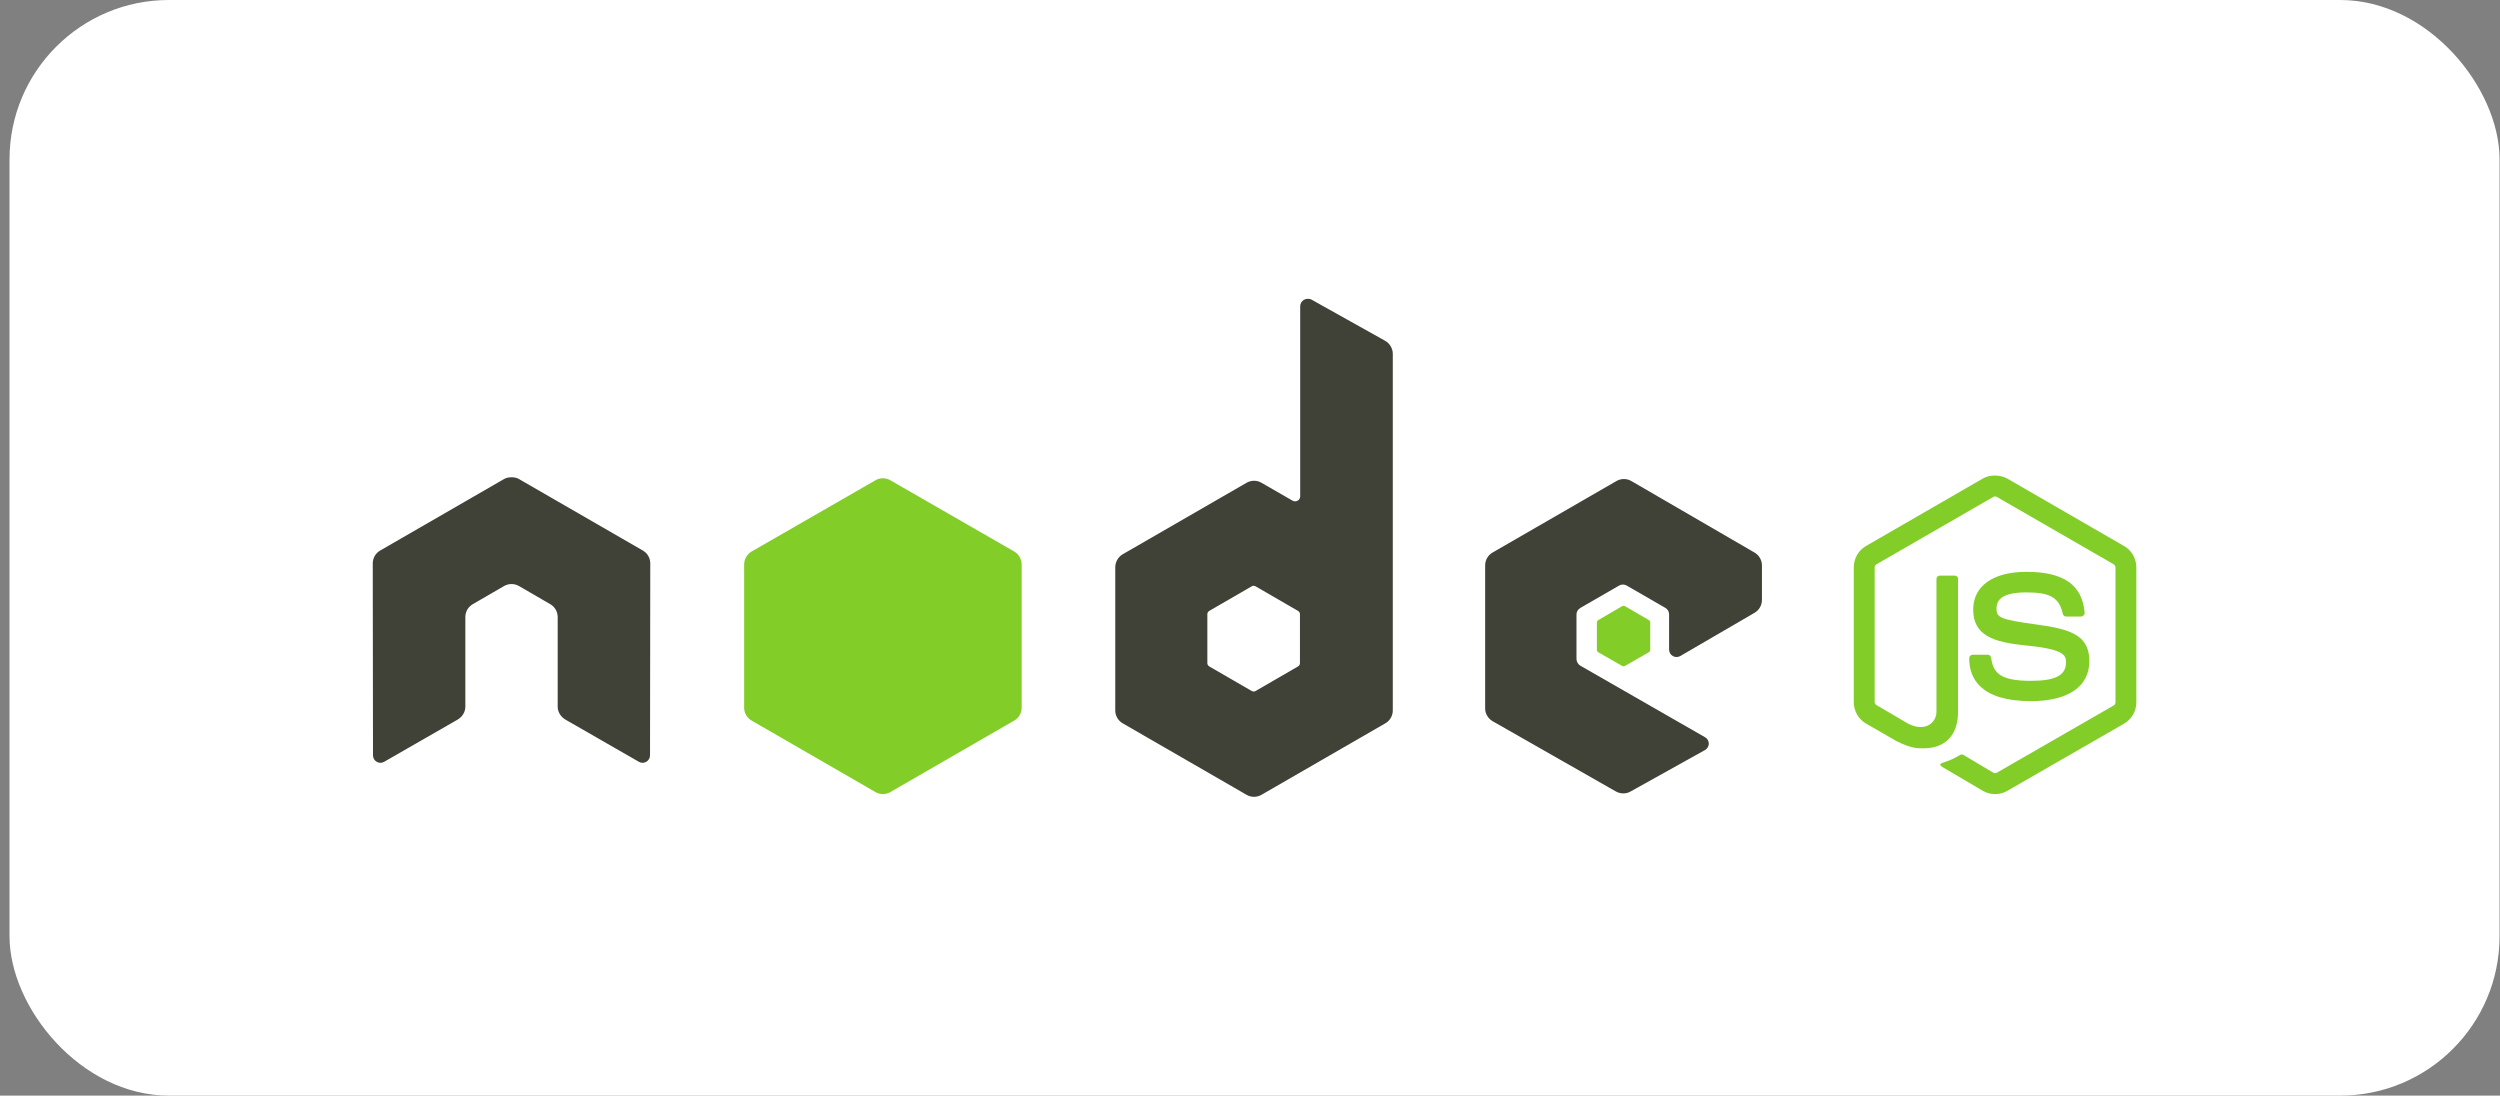 <svg width="251" height="110" viewBox="0 0 251 110" fill="none" xmlns="http://www.w3.org/2000/svg">
<rect x="0" y="0" width="251" height="110" fill="#808080" stroke="none"/>
<rect x="0.956" width="250" height="110" rx="16" fill="white"/>
<path d="M200.302 47.742C199.871 47.742 199.452 47.831 199.081 48.041L187.342 54.82C186.582 55.258 186.12 56.085 186.12 56.964V70.498C186.12 71.377 186.582 72.202 187.342 72.641L190.407 74.408C191.897 75.142 192.446 75.131 193.124 75.131C195.329 75.131 196.588 73.792 196.588 71.467V58.114C196.588 57.926 196.425 57.791 196.239 57.791H194.769C194.58 57.791 194.42 57.929 194.42 58.114V71.474C194.42 72.504 193.346 73.542 191.604 72.67L188.417 70.801C188.304 70.74 188.217 70.628 188.217 70.502V56.968C188.217 56.84 188.303 56.709 188.417 56.644L200.131 49.889C200.241 49.826 200.372 49.826 200.48 49.889L212.195 56.644C212.306 56.711 212.394 56.835 212.394 56.968V70.502C212.394 70.631 212.329 70.763 212.22 70.826L200.48 77.581C200.377 77.641 200.238 77.641 200.132 77.581L197.116 75.786C197.026 75.734 196.903 75.738 196.817 75.786C195.984 76.258 195.828 76.313 195.047 76.584C194.855 76.651 194.562 76.755 195.147 77.083L199.085 79.404C199.46 79.62 199.878 79.728 200.307 79.728C200.741 79.728 201.153 79.624 201.528 79.404L213.267 72.649C214.027 72.207 214.489 71.384 214.489 70.505V56.971C214.489 56.092 214.027 55.267 213.267 54.828L201.528 48.048C201.16 47.839 200.738 47.749 200.307 47.749L200.302 47.742ZM203.443 57.413C200.1 57.413 198.109 58.836 198.109 61.202C198.109 63.765 200.085 64.473 203.293 64.79C207.132 65.166 207.431 65.73 207.431 66.485C207.431 67.796 206.386 68.355 203.917 68.355C200.814 68.355 200.132 67.58 199.904 66.034C199.877 65.868 199.749 65.735 199.58 65.735H198.056C197.964 65.737 197.876 65.774 197.811 65.839C197.746 65.904 197.709 65.992 197.707 66.084C197.707 68.059 198.781 70.395 203.913 70.395C207.628 70.395 209.77 68.94 209.77 66.382C209.77 63.854 208.039 63.17 204.436 62.693C200.799 62.208 200.449 61.976 200.449 61.123C200.449 60.419 200.743 59.477 203.44 59.477C205.848 59.477 206.738 59.997 207.103 61.621C207.135 61.773 207.27 61.898 207.427 61.898H208.952C209.045 61.898 209.136 61.841 209.201 61.773C209.265 61.702 209.31 61.621 209.301 61.524C209.065 58.727 207.2 57.411 203.444 57.411L203.443 57.413Z" fill="#83CD29"/>
<path d="M131.288 30C131.157 30.001 131.028 30.035 130.914 30.1C130.801 30.166 130.707 30.261 130.641 30.375C130.576 30.488 130.541 30.617 130.54 30.748V49.815C130.54 50.002 130.453 50.17 130.291 50.264C130.211 50.31 130.121 50.335 130.029 50.335C129.937 50.335 129.847 50.31 129.767 50.264L126.652 48.47C126.424 48.338 126.167 48.269 125.904 48.269C125.641 48.269 125.384 48.338 125.156 48.47L112.72 55.648C112.255 55.916 111.971 56.432 111.971 56.968V71.325C111.971 71.587 112.04 71.845 112.171 72.073C112.302 72.3 112.492 72.489 112.719 72.621L125.156 79.799C125.383 79.931 125.641 80 125.904 80C126.167 80 126.425 79.931 126.652 79.799L139.089 72.621C139.316 72.489 139.505 72.3 139.637 72.073C139.768 71.845 139.837 71.587 139.837 71.325V35.534C139.837 34.989 139.539 34.478 139.064 34.213L131.662 30.075C131.545 30.01 131.417 29.999 131.288 30ZM51.281 47.921C51.044 47.931 50.821 47.972 50.608 48.095L38.171 55.273C37.944 55.404 37.754 55.593 37.623 55.821C37.492 56.048 37.423 56.306 37.424 56.569L37.449 75.836C37.449 76.104 37.588 76.353 37.823 76.484C38.054 76.623 38.341 76.623 38.571 76.484L45.948 72.247C46.416 71.97 46.721 71.486 46.721 70.951V61.953C46.721 61.416 47.003 60.924 47.469 60.658L50.609 58.838C50.837 58.706 51.095 58.637 51.357 58.639C51.62 58.637 51.878 58.706 52.105 58.838L55.244 60.657C55.709 60.923 55.992 61.416 55.992 61.952V70.95C55.992 71.485 56.303 71.972 56.764 72.245L64.142 76.483C64.374 76.621 64.659 76.621 64.889 76.483C65.118 76.351 65.263 76.103 65.263 75.835L65.288 56.569C65.29 56.306 65.221 56.047 65.09 55.819C64.959 55.592 64.769 55.403 64.541 55.273L52.104 48.095C51.894 47.972 51.67 47.93 51.431 47.92H51.282L51.281 47.921ZM163.041 48.095C162.778 48.095 162.52 48.164 162.293 48.295L149.856 55.473C149.392 55.742 149.108 56.233 149.108 56.769V71.125C149.108 71.665 149.412 72.154 149.88 72.421L162.217 79.453C162.673 79.713 163.229 79.732 163.688 79.477L171.165 75.314C171.402 75.183 171.563 74.937 171.564 74.667C171.564 74.397 171.424 74.153 171.189 74.019L158.677 66.841C158.443 66.707 158.279 66.436 158.279 66.168V61.678C158.279 61.41 158.445 61.164 158.677 61.031L162.565 58.787C162.797 58.654 163.081 58.654 163.314 58.787L167.203 61.031C167.317 61.096 167.412 61.191 167.477 61.304C167.543 61.418 167.577 61.547 167.577 61.678V65.218C167.577 65.349 167.611 65.478 167.677 65.592C167.742 65.706 167.837 65.8 167.951 65.865C168.184 66 168.466 66.001 168.699 65.865L176.151 61.529C176.614 61.261 176.899 60.768 176.899 60.234V56.77C176.899 56.507 176.83 56.249 176.699 56.022C176.568 55.794 176.379 55.605 176.151 55.474L163.789 48.296C163.562 48.164 163.304 48.095 163.041 48.096L163.041 48.095ZM125.854 58.813C125.924 58.813 125.992 58.83 126.053 58.863L130.315 61.33C130.431 61.397 130.515 61.521 130.515 61.654V66.589C130.515 66.723 130.432 66.847 130.315 66.913L126.053 69.38C125.937 69.446 125.796 69.446 125.679 69.38L121.417 66.913C121.301 66.846 121.218 66.722 121.218 66.589V61.654C121.218 61.52 121.302 61.397 121.417 61.33L125.679 58.862C125.738 58.829 125.789 58.813 125.854 58.813Z" fill="#404137"/>
<path d="M88.644 48.02C88.381 48.019 88.123 48.088 87.896 48.219L75.459 55.373C74.994 55.641 74.711 56.157 74.711 56.694V71.05C74.71 71.312 74.779 71.571 74.91 71.798C75.042 72.026 75.231 72.215 75.459 72.345L87.896 79.524C88.123 79.656 88.381 79.725 88.643 79.725C88.906 79.725 89.164 79.656 89.391 79.524L101.828 72.345C102.056 72.214 102.245 72.025 102.376 71.798C102.507 71.57 102.576 71.312 102.576 71.049V56.693C102.576 56.156 102.293 55.64 101.828 55.372L89.391 48.219C89.163 48.087 88.905 48.018 88.642 48.02L88.644 48.02ZM163.018 60.831C162.968 60.831 162.913 60.831 162.868 60.855L160.475 62.251C160.431 62.276 160.394 62.312 160.367 62.356C160.341 62.4 160.327 62.45 160.326 62.501V65.242C160.326 65.346 160.386 65.44 160.475 65.492L162.868 66.862C162.909 66.888 162.957 66.901 163.005 66.901C163.053 66.901 163.101 66.888 163.142 66.862L165.534 65.492C165.623 65.441 165.684 65.346 165.684 65.242V62.501C165.684 62.397 165.623 62.303 165.534 62.251L163.142 60.855C163.097 60.829 163.067 60.831 163.017 60.831L163.018 60.831Z" fill="#83CD29"/>
</svg>
